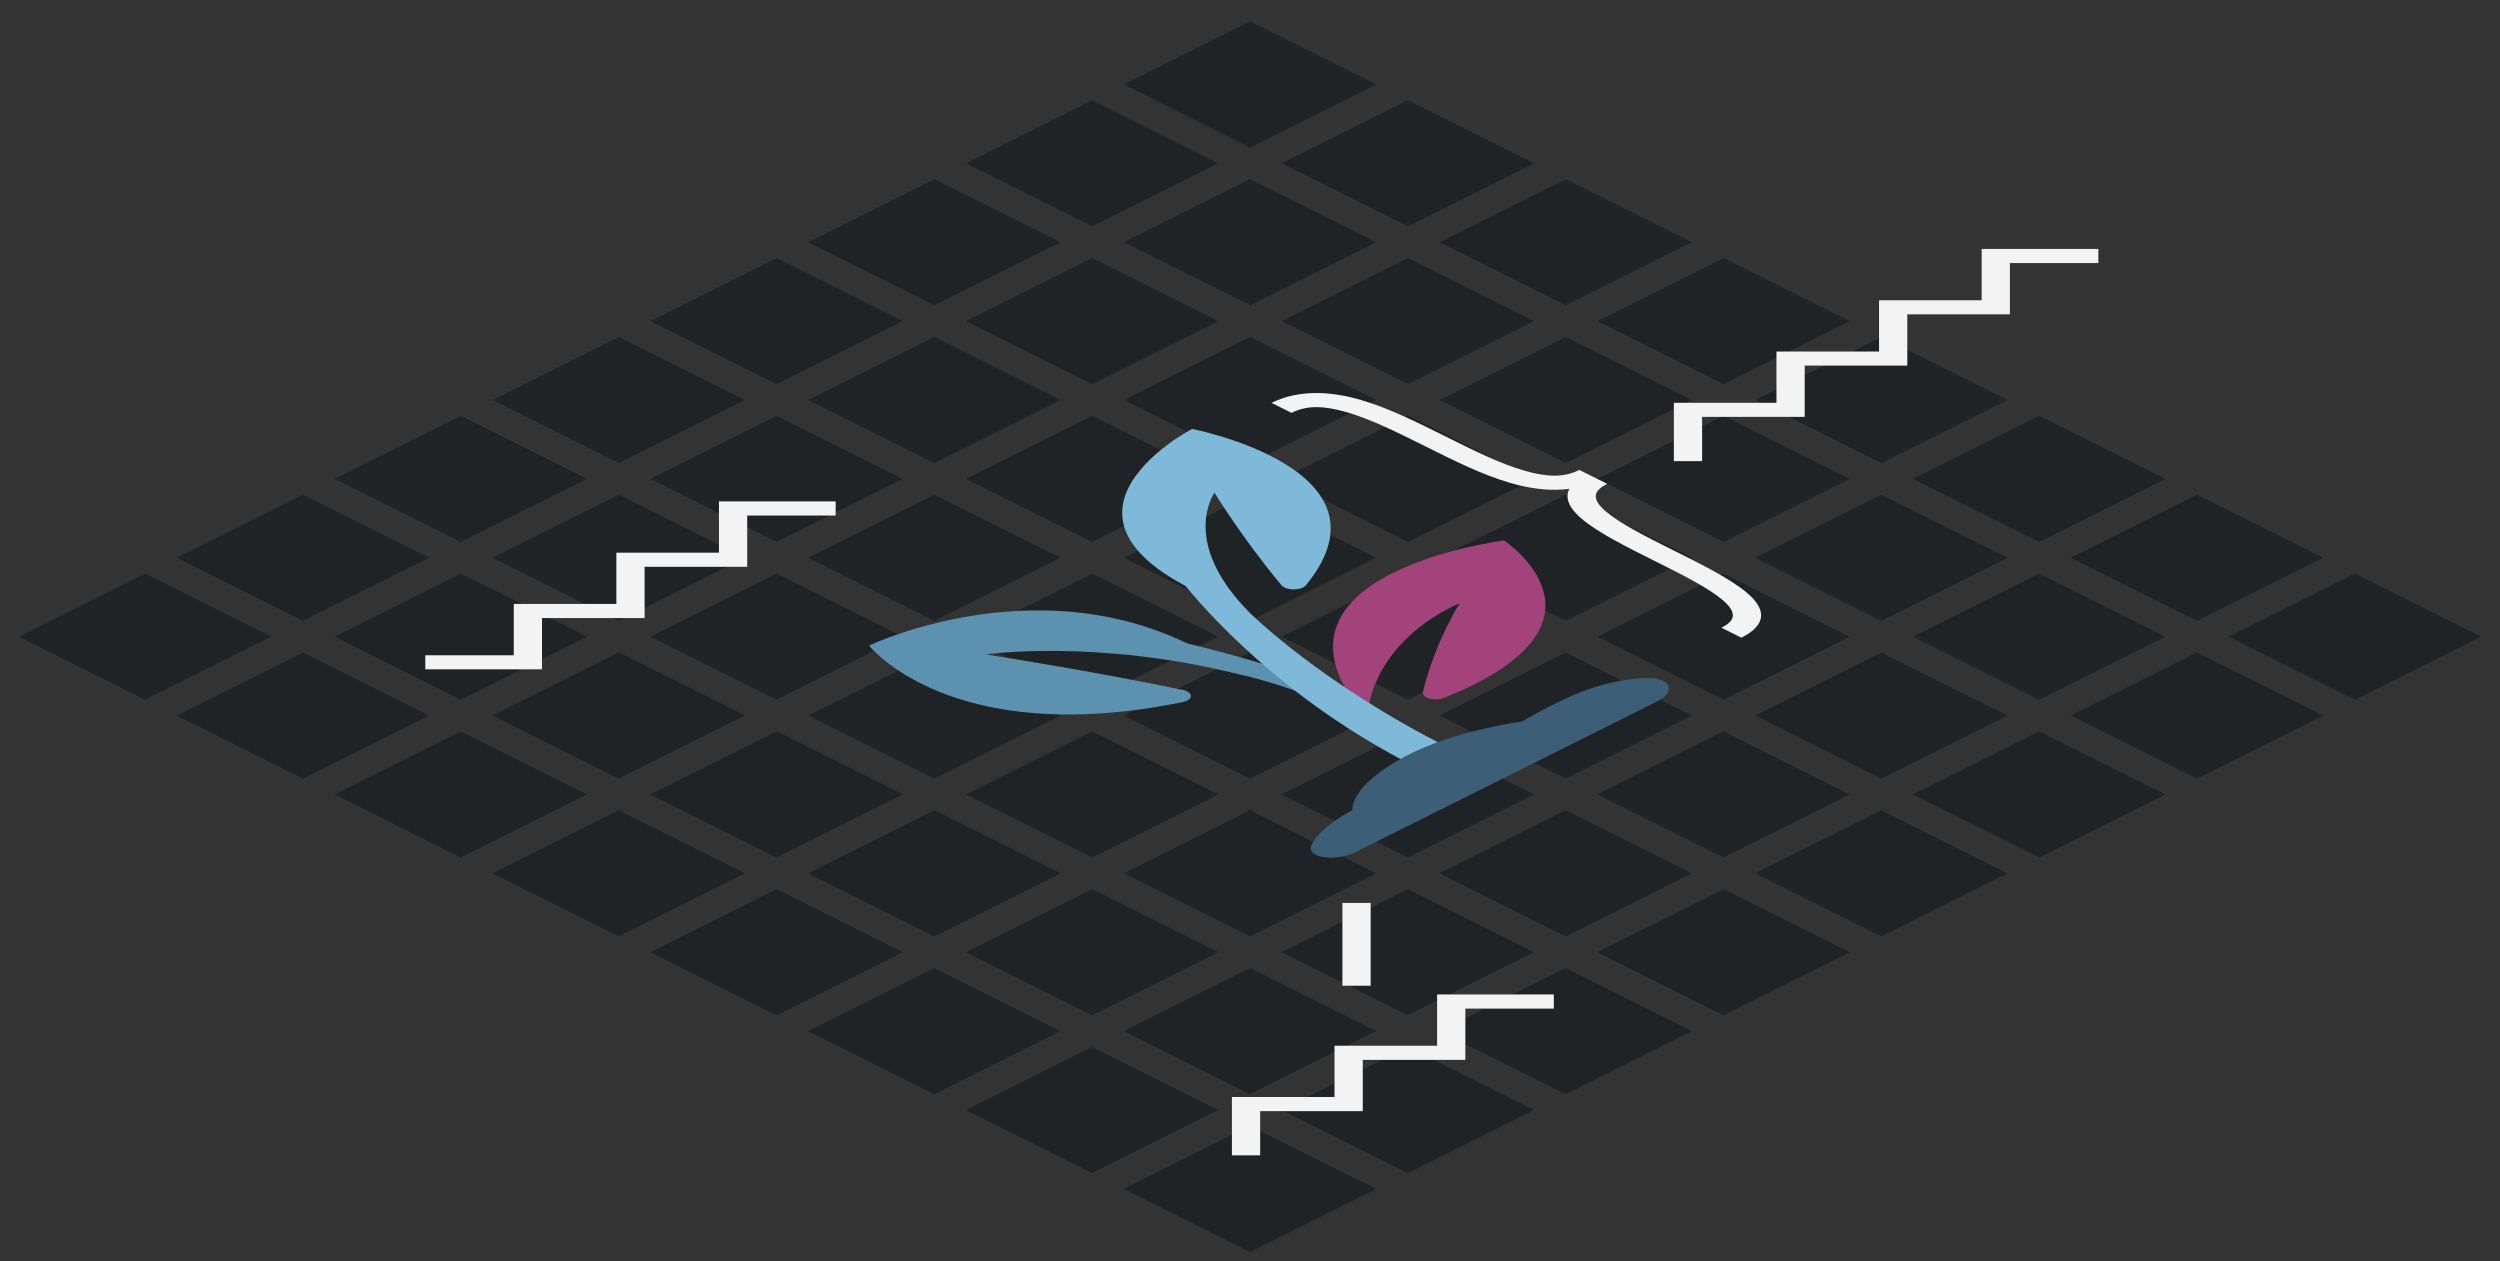 <svg width="224" height="113" viewBox="0 0 224 113" fill="none" xmlns="http://www.w3.org/2000/svg">
<rect x="0" y="0" width="224" height="113" fill="#333333" stroke="none"/>
<g clip-path="url(#clip0)">
<path fill-rule="evenodd" clip-rule="evenodd" d="M13.004 51.389L1.69 57.044L13.004 62.699L24.318 57.044L13.004 51.389ZM69.573 79.663L58.259 85.318L69.573 90.973L80.886 85.318L69.573 79.663ZM29.975 71.181L41.288 65.526L52.602 71.181L41.288 76.836L29.975 71.181ZM97.857 93.8L86.543 99.455L97.857 105.109L109.171 99.455L97.857 93.8ZM15.833 64.112L27.146 58.458L38.46 64.112L27.146 69.767L15.833 64.112ZM83.715 86.731L72.401 92.386L83.715 98.041L95.028 92.386L83.715 86.731ZM44.117 78.249L55.431 72.595L66.744 78.249L55.431 83.904L44.117 78.249ZM111.999 100.868L100.685 106.523L111.999 112.178L123.313 106.523L111.999 100.868ZM58.259 28.77L69.573 23.115L80.886 28.77L69.573 34.425L58.259 28.77ZM126.141 51.389L114.828 57.044L126.141 62.699L137.455 57.044L126.141 51.389ZM86.543 42.907L97.857 37.252L109.171 42.907L97.857 48.562L86.543 42.907ZM154.425 65.526L143.112 71.181L154.425 76.836L165.739 71.181L154.425 65.526ZM72.401 35.839L83.715 30.184L95.028 35.839L83.715 41.493L72.401 35.839ZM140.283 58.458L128.97 64.112L140.283 69.767L151.597 64.112L140.283 58.458ZM100.685 49.975L111.999 44.321L123.313 49.975L111.999 55.63L100.685 49.975ZM168.568 72.595L157.254 78.249L168.568 83.904L179.881 78.249L168.568 72.595ZM29.975 42.907L41.288 37.252L52.602 42.907L41.288 48.562L29.975 42.907ZM97.857 65.526L86.543 71.181L97.857 76.836L109.171 71.181L97.857 65.526ZM58.259 57.044L69.573 51.389L80.886 57.044L69.573 62.699L58.259 57.044ZM126.141 79.663L114.828 85.318L126.141 90.973L137.455 85.318L126.141 79.663ZM44.117 49.975L55.431 44.321L66.744 49.975L55.431 55.63L44.117 49.975ZM111.999 72.595L100.685 78.249L111.999 83.904L123.313 78.249L111.999 72.595ZM72.401 64.112L83.715 58.458L95.028 64.112L83.715 69.767L72.401 64.112ZM140.283 86.731L128.97 92.386L140.283 98.041L151.597 92.386L140.283 86.731ZM86.543 14.633L97.857 8.978L109.171 14.633L97.857 20.288L86.543 14.633ZM154.425 37.252L143.112 42.907L154.425 48.562L165.739 42.907L154.425 37.252ZM114.828 28.77L126.141 23.115L137.455 28.77L126.141 34.425L114.828 28.77ZM182.71 51.389L171.396 57.044L182.71 62.699L194.023 57.044L182.71 51.389ZM100.685 21.702L111.999 16.047L123.313 21.702L111.999 27.356L100.685 21.702ZM168.568 44.321L157.254 49.975L168.568 55.63L179.881 49.975L168.568 44.321ZM128.97 35.839L140.283 30.184L151.597 35.839L140.283 41.493L128.97 35.839ZM196.852 58.458L185.538 64.112L196.852 69.767L208.166 64.112L196.852 58.458ZM15.833 49.975L27.146 44.321L38.46 49.975L27.146 55.63L15.833 49.975ZM83.715 72.595L72.401 78.249L83.715 83.904L95.028 78.249L83.715 72.595ZM44.117 64.112L55.431 58.458L66.744 64.112L55.431 69.767L44.117 64.112ZM111.999 86.731L100.685 92.386L111.999 98.041L123.313 92.386L111.999 86.731ZM29.975 57.044L41.288 51.389L52.602 57.044L41.288 62.699L29.975 57.044ZM97.857 79.663L86.543 85.318L97.857 90.973L109.171 85.318L97.857 79.663ZM58.259 71.181L69.573 65.526L80.886 71.181L69.573 76.836L58.259 71.181ZM126.141 93.8L114.828 99.455L126.141 105.109L137.455 99.455L126.141 93.8ZM72.401 21.702L83.715 16.047L95.028 21.702L83.715 27.356L72.401 21.702ZM140.283 44.321L128.97 49.975L140.283 55.63L151.597 49.975L140.283 44.321ZM100.685 35.839L111.999 30.184L123.313 35.839L111.999 41.493L100.685 35.839ZM168.568 58.458L157.254 64.112L168.568 69.767L179.881 64.112L168.568 58.458ZM86.543 28.77L97.857 23.115L109.171 28.77L97.857 34.425L86.543 28.77ZM154.425 51.389L143.112 57.044L154.425 62.699L165.739 57.044L154.425 51.389ZM114.828 42.907L126.141 37.252L137.455 42.907L126.141 48.562L114.828 42.907ZM182.71 65.526L171.396 71.181L182.71 76.836L194.023 71.181L182.71 65.526ZM44.117 35.839L55.431 30.184L66.744 35.839L55.431 41.493L44.117 35.839ZM111.999 58.458L100.685 64.112L111.999 69.767L123.313 64.112L111.999 58.458ZM72.401 49.975L83.715 44.321L95.028 49.975L83.715 55.63L72.401 49.975ZM140.283 72.595L128.97 78.249L140.283 83.904L151.597 78.249L140.283 72.595ZM58.259 42.907L69.573 37.252L80.886 42.907L69.573 48.562L58.259 42.907ZM126.141 65.526L114.828 71.181L126.141 76.836L137.455 71.181L126.141 65.526ZM86.543 57.044L97.857 51.389L109.171 57.044L97.857 62.699L86.543 57.044ZM154.425 79.663L143.112 85.318L154.425 90.973L165.739 85.318L154.425 79.663ZM100.685 7.565L111.999 1.91L123.313 7.565L111.999 13.22L100.685 7.565ZM168.568 30.184L157.254 35.839L168.568 41.493L179.881 35.839L168.568 30.184ZM128.97 21.702L140.283 16.047L151.597 21.702L140.283 27.356L128.97 21.702ZM196.852 44.321L185.538 49.975L196.852 55.63L208.166 49.975L196.852 44.321ZM114.828 14.633L126.141 8.978L137.455 14.633L126.141 20.288L114.828 14.633ZM182.71 37.252L171.396 42.907L182.71 48.562L194.023 42.907L182.71 37.252ZM143.112 28.77L154.425 23.115L165.739 28.77L154.425 34.425L143.112 28.77ZM210.994 51.389L199.68 57.044L210.994 62.699L222.308 57.044L210.994 51.389Z" fill="#202325"/>
<path fill-rule="evenodd" clip-rule="evenodd" d="M47.299 54.114L46.034 54.114L46.034 54.747L46.034 58.709L38.106 58.709L38.106 59.974L47.299 59.974H48.564V59.341L48.564 55.379L56.491 55.379H57.756L57.756 54.747L57.756 50.785L65.683 50.785H66.949L66.949 50.152L66.949 46.19L74.876 46.19L74.876 44.925L65.683 44.925H64.418L64.418 45.558L64.418 49.52L56.491 49.52H55.226L55.226 50.152L55.226 54.114L47.299 54.114ZM115.722 36.992C116.483 36.612 117.211 36.481 117.933 36.479C118.706 36.477 119.615 36.624 120.685 36.937C122.856 37.571 125.205 38.739 127.722 39.997L127.81 40.041C130.218 41.244 132.786 42.528 135.269 43.254C136.542 43.626 137.908 43.888 139.312 43.884C139.758 43.883 140.193 43.855 140.617 43.8C140.507 44.012 140.451 44.23 140.449 44.453C140.442 45.154 140.966 45.837 141.71 46.473C143.163 47.715 145.731 48.998 148.139 50.202L148.228 50.246C150.744 51.504 153.08 52.678 154.35 53.763C154.976 54.297 155.269 54.752 155.265 55.138C155.262 55.499 154.999 55.863 154.238 56.243L156.027 57.138C157.21 56.546 157.788 55.872 157.795 55.145C157.802 54.443 157.278 53.76 156.534 53.124C155.081 51.883 152.513 50.599 150.105 49.396L150.017 49.352C147.5 48.094 145.164 46.92 143.894 45.835C143.268 45.3 142.975 44.846 142.979 44.459C142.983 44.099 143.245 43.735 144.006 43.354L143.299 43.001L142.217 42.46L141.51 42.106C140.749 42.487 140.021 42.618 139.299 42.62C138.526 42.622 137.617 42.475 136.547 42.162C134.376 41.528 132.027 40.36 129.511 39.102L129.422 39.058C127.014 37.855 124.446 36.571 121.963 35.845C120.69 35.473 119.324 35.211 117.92 35.215C116.465 35.218 115.116 35.507 113.933 36.098L115.722 36.992ZM149.978 36.09H151.243H159.171V32.128V31.495H160.436H168.363L168.363 27.533V26.901H169.628H177.556V22.939V22.306L178.821 22.306L188.013 22.306V23.571L180.086 23.571V27.533V28.165H178.821L170.893 28.165V32.128V32.76H169.628H161.701V36.722V37.354H160.436H152.508L152.508 41.317L149.978 41.317V36.722V36.09ZM110.38 98.292H111.645L119.573 98.292V94.33L119.573 93.698L120.838 93.698H128.765V89.736V89.103L130.03 89.103L139.223 89.103V90.368H131.295V94.33V94.962H130.03H122.103V98.925V99.557H120.838L112.91 99.557V103.519H110.38L110.38 98.925L110.38 98.292ZM120.28 80.9L120.28 88.322L122.81 88.322L122.81 80.9H120.28Z" fill="#F3F3F3"/>
<path d="M106.81 38.432C106.81 38.432 89.725 47.325 111.999 54.923C105.635 48.562 108.817 44.144 108.817 44.144C108.817 44.144 111.295 48.209 114.817 52.435C115.231 52.931 116.603 52.938 117.01 52.44C125.516 42.054 106.81 38.432 106.81 38.432Z" fill="#7FB9DA"/>
<path d="M134.77 48.426C134.77 48.426 111.262 51.394 122.463 64.372C123.171 56.973 130.782 54.061 130.782 54.061C130.782 54.061 128.613 57.431 127.492 61.995C127.361 62.529 128.552 62.867 129.39 62.53C145.967 55.869 134.77 48.426 134.77 48.426Z" fill="#A3437C"/>
<path d="M77.871 57.844C77.871 57.844 95.736 49.269 110.938 60.401C98.21 57.221 88.311 58.634 88.311 58.634C88.311 58.634 97.338 60.022 105.959 61.811C106.953 62.017 106.966 62.702 105.97 62.906C85.186 67.16 77.871 57.844 77.871 57.844Z" fill="#5C92B0"/>
<path d="M117.656 60.931L119.07 63.052C114.474 61.108 110.938 60.401 110.938 60.401L105.989 57.574C105.989 57.574 110.938 58.634 117.656 60.931Z" fill="#5C92B0"/>
<path d="M130.03 67.116C118.363 61.285 111.999 54.923 111.999 54.923L105.635 51.742C107.757 54.57 115.181 62.875 126.848 68.707L130.03 67.116Z" fill="#7FB9DA"/>
<path d="M143.754 61.312C145.158 60.944 146.421 60.792 147.502 60.761C149.783 60.695 150.169 61.999 148.553 62.806L121.447 76.355C119.817 77.169 117.128 76.95 117.484 75.812C117.56 75.57 117.698 75.313 117.921 75.043C119.075 73.647 121.186 72.592 121.186 72.592C121.186 72.592 120.769 70.546 125.829 67.812C130.206 65.448 136.394 64.642 136.394 64.642C136.394 64.642 140.302 62.218 143.754 61.312Z" fill="#3C5E77"/>
</g>
<defs>
<clipPath id="clip0">
<rect width="224" height="113" fill="white"/>
</clipPath>
</defs>
</svg>
